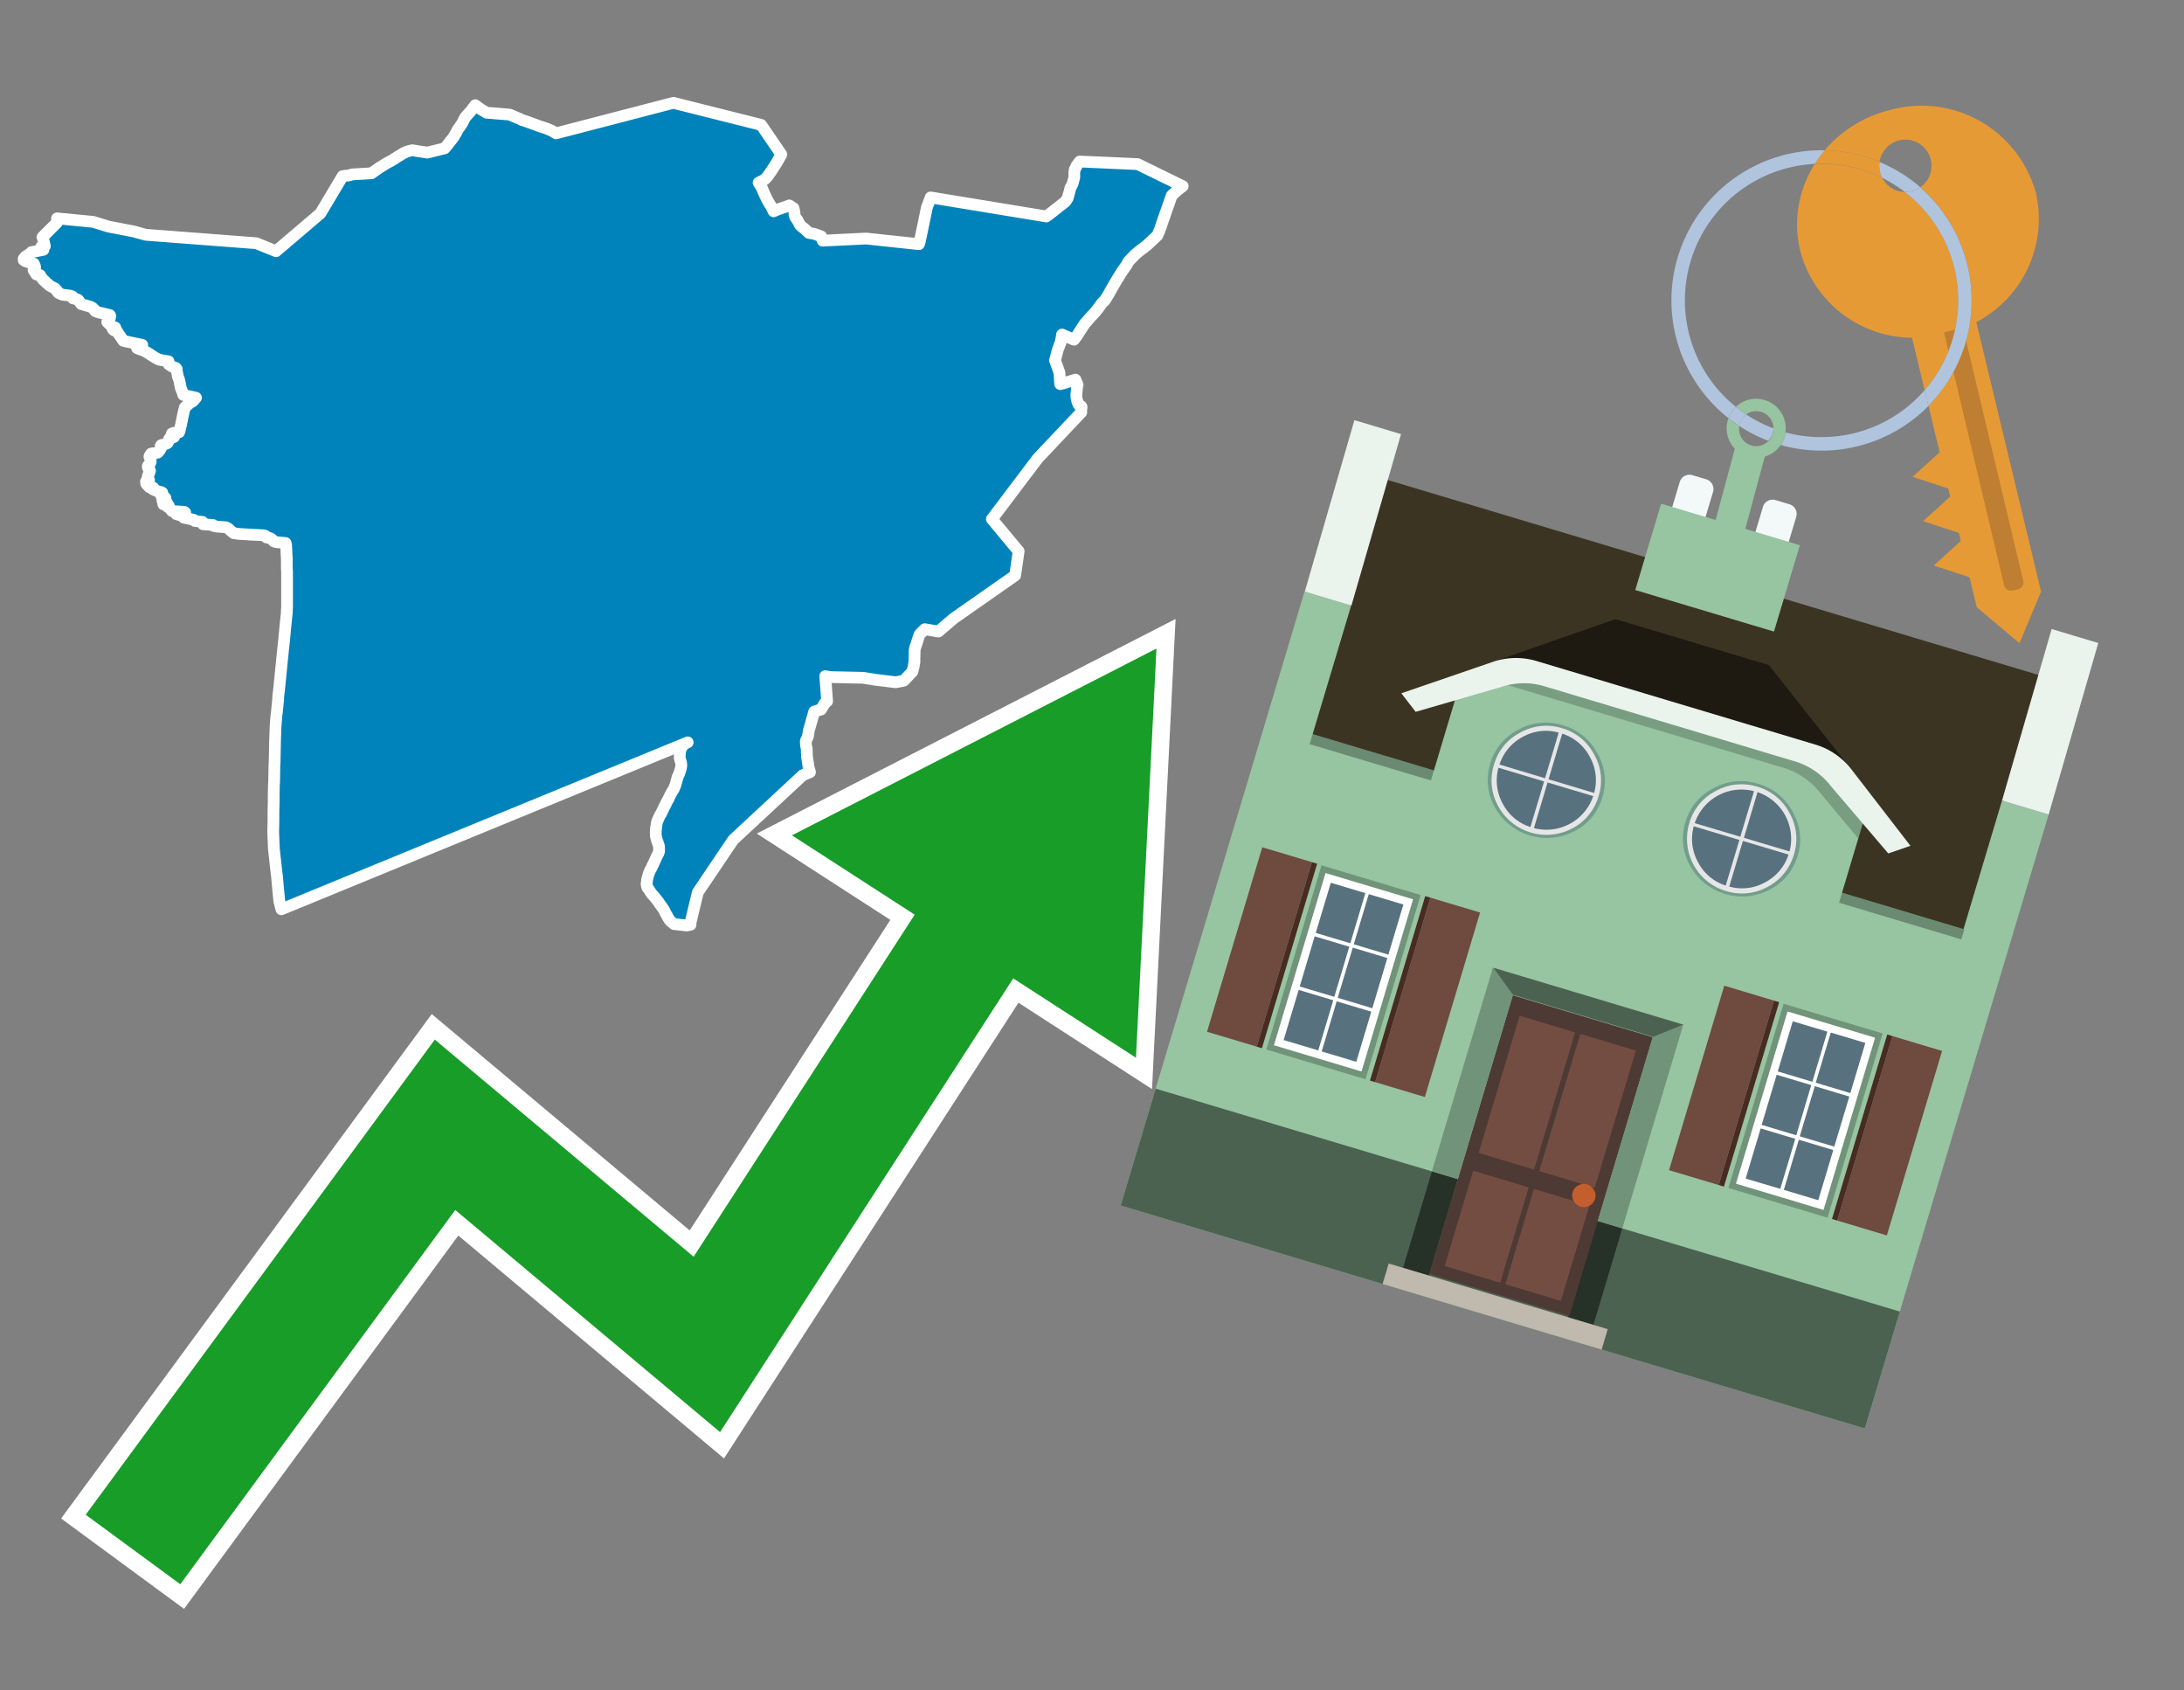 <svg id="Text" xmlns="http://www.w3.org/2000/svg" width="93.05" height="72" viewBox="0 0 93.05 72"><rect x="0" y="0" width="93.05" height="72" fill="#808080" stroke="none"/><polygon points="14.6,7.5 14.88,7.47 14.99,7.43 15.83,7.38 15.91,7.32 16,7.26 16.14,7.16 16.46,6.96 16.68,6.84 16.75,6.8 16.92,6.69 16.96,6.66 17.02,6.63 17.18,6.53 17.31,6.47 17.43,6.43 17.56,6.4 18.2,6.5 18.94,6.32 18.98,6.28 19.06,6.18 19.1,6.13 19.15,6.06 19.25,5.94 19.34,5.82 19.38,5.74 19.44,5.65 19.49,5.54 19.68,5.27 19.82,5 19.88,4.93 19.95,4.85 20.07,4.72 20.14,4.62 20.25,4.48 20.34,4.55 20.51,4.67 20.68,4.77 20.72,4.8 21.71,4.88 22.06,5.03 22.16,5.07 22.23,5.11 22.37,5.15 22.53,5.21 22.97,5.37 23.09,5.41 23.3,5.48 23.51,5.57 23.69,5.68 28.69,4.38 32.43,5.32 33.29,6.58 33.21,6.72 33.09,6.93 32.86,7.29 32.69,7.53 32.62,7.6 32.58,7.64 32.52,7.68 32.32,7.78 32.39,7.89 32.45,7.99 32.48,8.05 32.55,8.22 32.62,8.37 32.67,8.48 32.75,8.62 32.79,8.69 32.85,8.78 32.96,9 33.07,8.95 33.15,8.92 33.47,8.81 33.63,8.75 33.81,8.87 33.85,9.06 33.85,9.16 33.86,9.19 33.89,9.26 33.94,9.33 33.98,9.38 34,9.42 34.07,9.56 34.09,9.59 34.12,9.62 34.19,9.68 34.27,9.74 34.3,9.77 34.37,9.83 34.43,9.89 34.46,9.92 34.69,9.96 34.99,10.07 35.01,10.13 35.03,10.19 35.05,10.25 36.9,10.16 39.15,10.4 39.18,10.32 39.19,10.28 39.49,8.84 39.65,8.41 44.58,9.22 44.7,9.13 45.39,8.59 45.42,8.55 45.44,8.51 45.49,8.44 45.53,8.29 45.57,8.15 45.6,8.02 45.7,7.82 45.77,7.56 45.77,7.35 45.79,7.22 45.81,7.19 45.84,7.12 45.86,7.07 45.89,7.03 46,6.88 48.47,6.99 50.39,7.93 50.18,8.09 49.92,8.33 49.5,9.53 49.41,9.8 49.31,10.03 48.86,10.45 48.57,10.67 48.39,10.82 48.35,10.85 48.3,10.91 48.16,11.05 48.07,11.15 48.01,11.27 47.83,11.53 47.81,11.56 47.76,11.63 47.63,11.85 47.6,11.89 47.4,12.23 47.24,12.52 47.06,12.81 47.01,12.85 46.94,12.92 46.9,12.98 46.77,13.16 46.62,13.34 46.57,13.39 46.47,13.5 46.39,13.59 46.35,13.64 46.23,13.77 46.2,13.81 46.16,13.87 45.96,14.18 45.9,14.28 45.76,14.47 45.52,14.37 45.25,14.25 45.22,14.43 45.19,14.57 45.18,14.61 45.16,14.65 45.11,14.79 45.07,14.89 45.02,15.08 45,15.16 44.95,15.35 45.14,15.88 45.16,16.25 45.17,16.36 45.3,16.33 45.82,16.17 45.91,16.39 45.9,16.44 45.88,16.56 45.88,16.59 45.86,16.78 45.86,16.87 45.86,16.91 45.87,16.98 45.91,17.13 45.95,17.22 45.97,17.25 46.06,17.3 46.08,17.33 46.07,17.43 46.06,17.48 46.06,17.53 46.07,17.56 44.21,19.53 42.26,22.11 43.4,23.48 43.25,24.51 40.62,26.35 39.98,26.9 39.4,26.8 39.23,26.97 39.2,27 39.18,27.03 39.15,27.1 39.04,27.45 39.01,27.52 39,27.56 38.98,27.63 38.97,27.69 38.96,28.13 38.96,28.21 38.94,28.29 38.93,28.38 38.9,28.5 38.87,28.61 38.51,28.99 38.37,29.02 38.17,29.06 37.34,28.96 37.09,28.92 36.77,28.87 35.37,28.84 35.16,28.8 35.24,29.87 35.14,29.95 34.98,30.22 34.85,30.26 34.69,30.31 34.46,31.12 34.42,31.38 34.34,31.54 34.33,31.59 34.34,31.75 34.37,31.89 34.38,32.23 34.4,32.34 34.45,32.67 34.51,32.89 34.2,33.02 31.24,35.77 29.73,38.01 29.42,39.3 29.42,39.39 29.26,39.42 28.72,39.36 28.57,39.24 28.53,39.19 28.49,39.13 28.44,39.05 28.42,39 28.38,38.94 28.34,38.86 28.31,38.79 28.25,38.7 28.21,38.64 28.16,38.57 28.1,38.49 28.05,38.41 28,38.35 27.94,38.27 27.89,38.21 27.85,38.16 27.79,38.1 27.76,38.06 27.69,37.96 27.65,37.89 27.63,37.86 27.58,37.8 27.56,37.74 27.55,37.67 27.55,37.63 27.56,37.56 27.57,37.47 27.59,37.39 27.62,37.28 27.65,37.19 27.7,37.07 27.74,37 27.78,36.92 27.81,36.84 27.84,36.8 27.87,36.72 27.91,36.64 27.94,36.57 27.97,36.51 27.99,36.46 28.05,36.35 28.06,36.31 28.08,36.26 28.08,36.23 28.08,36.14 28.08,36.09 28.07,36.02 28.05,35.96 28.03,35.9 28,35.83 27.96,35.68 27.95,35.64 27.94,35.58 27.94,35.53 27.94,35.48 27.94,35.4 27.95,35.31 27.95,35.25 27.96,35.2 27.97,35.15 27.98,35.07 28,34.99 28.03,34.92 28.07,34.83 28.11,34.74 28.18,34.63 28.21,34.56 28.26,34.46 28.29,34.39 28.37,34.24 28.42,34.13 28.48,34.03 28.52,33.94 28.61,33.76 28.68,33.65 28.71,33.6 28.75,33.5 28.77,33.46 28.81,33.32 28.83,33.24 28.85,33.18 28.86,33.12 28.93,32.97 28.99,32.79 29.01,32.71 29.03,32.6 29.02,32.52 29.01,32.45 28.99,32.4 28.96,32.29 28.96,32.15 28.97,32.08 28.97,32.01 28.99,31.94 29.06,31.8 29.15,31.7 29.21,31.66 29.3,31.62 11.99,38.73 11.9,38.38 11.84,37.77 11.8,37.31 11.79,37.24 11.78,37.16 11.67,36.17 11.65,35.71 11.64,35.43 11.65,34.95 11.65,34.59 11.66,34.17 11.66,33.89 11.67,33.42 11.68,33.28 11.69,32.63 11.7,32.48 11.71,31.98 11.72,31.49 11.73,31.24 11.74,30.96 11.75,30.81 11.76,30.69 11.77,30.56 11.78,30.44 11.79,30.39 11.85,29.8 11.85,29.73 11.86,29.62 11.89,29.37 11.96,28.67 11.98,28.47 12.02,28.07 12.04,27.87 12.08,27.49 12.1,27.31 12.16,26.67 12.21,26.19 12.22,26.1 12.22,26.01 12.23,25.84 12.23,25.68 12.23,25.48 12.23,25.18 12.23,24.88 12.23,24.63 12.23,24.38 12.22,24.14 12.22,23.95 12.22,23.78 12.21,23.65 12.2,23.4 12.19,23.22 12.18,23.17 12.17,23.13 11.76,23.09 11.67,23.06 11.6,22.99 11.56,22.95 11.5,22.92 11.35,22.89 11.32,22.83 11.24,22.8 10.65,22.77 10.17,22.74 9.96,22.71 9.91,22.67 9.87,22.64 9.8,22.58 9.75,22.53 9.69,22.49 9.63,22.46 9.25,22.43 9.1,22.4 9.07,22.36 8.65,22.33 8.65,22.27 8.63,22.23 8.3,22.19 8.25,22.14 7.98,22.08 7.83,22.05 7.88,22.01 7.81,21.97 7.65,21.94 7.51,21.9 7.55,21.86 7.89,21.83 7.85,21.8 7.33,21.77 7.3,21.72 7.25,21.67 7.21,21.62 7.14,21.59 7.19,21.54 7.06,21.51 6.96,21.48 7.02,21.45 7.12,21.42 6.94,21.38 6.97,21.35 6.92,21.32 6.98,21.26 7.05,21.21 6.98,21.17 6.87,21.12 6.94,21.08 6.92,21.02 6.91,20.98 6.84,20.95 6.66,20.91 6.6,20.88 6.51,20.84 6.52,20.81 6.54,20.78 6.36,20.75 6.44,20.72 6.31,20.69 6.27,20.65 6.23,20.6 6.23,20.54 6.22,20.51 6.24,20.48 6.35,20.45 6.3,20.4 6.29,20.37 6.29,20.32 6.31,20.25 6.33,20.21 6.35,20.17 6.37,20.11 6.39,20.05 6.38,20.02 6.35,19.99 6.32,19.96 6.3,19.91 6.3,19.88 6.3,19.84 6.34,19.81 6.4,19.72 6.42,19.67 6.42,19.58 6.37,19.47 6.37,19.43 6.4,19.39 6.41,19.36 6.44,19.32 6.72,19.28 6.75,19.25 6.82,19.16 6.85,19.11 6.86,19.07 6.85,19.02 6.85,18.99 6.87,18.96 7.06,18.91 7.14,18.87 7.17,18.81 7.19,18.76 7.2,18.72 7.22,18.68 7.33,18.65 7.42,18.61 7.34,18.56 7.31,18.51 7.32,18.47 7.38,18.44 7.63,18.41 7.65,18.36 7.67,18.27 7.68,18.24 7.7,18.14 7.72,18.08 7.73,17.99 7.75,17.92 7.76,17.85 7.77,17.81 7.79,17.71 7.81,17.62 7.87,17.36 8.07,17.18 8.23,17.08 8.27,17.03 8.35,16.94 7.81,16.82 7.78,16.72 7.74,16.62 7.7,16.51 7.64,16.21 7.61,16.11 7.58,16.05 7.56,15.93 7.53,15.79 7.52,15.76 7.53,15.72 7.49,15.67 7.34,15.62 7.3,15.59 7.25,15.56 7.19,15.52 7.18,15.49 7.18,15.46 7.18,15.39 6.78,15.32 6.64,15.25 6.56,15.2 6.45,15.13 6.33,15.05 6.26,15.01 6.19,14.97 6.14,14.94 5.91,14.86 5.84,14.83 5.87,14.76 5.96,14.73 6.06,14.69 5.26,14.52 5.13,14.33 5,14.14 4.98,14.1 4.86,14.07 4.81,14.03 4.79,13.99 4.91,13.95 4.77,13.91 4.57,13.72 4.58,13.69 4.68,13.56 4.65,13.53 4.7,13.46 4.68,13.42 4.18,13.3 4.07,13.26 4.04,13.23 4.03,13.2 3.95,13.12 3.87,13.07 3.73,13.03 3.46,12.95 3.33,12.77 3.26,12.74 3.11,12.71 3.1,12.67 3.09,12.63 2.98,12.59 2.65,12.55 2.52,12.49 2.47,12.46 2.45,12.42 2.43,12.38 2.37,12.33 2.35,12.29 2.12,12.17 2.09,12.14 2.05,12.1 1.99,12.06 1.95,12.02 1.91,11.97 1.85,11.93 1.72,11.76 1.71,11.72 1.55,11.69 1.43,11.5 1.47,11.47 1.5,11.39 1.48,11.31 1.44,11.23 1.31,11.2 1.07,11.12 1.01,11.08 1.01,11.02 1.05,10.98 1.07,10.94 1.31,10.78 1.34,10.74 1.85,10.64 1.83,10.59 1.82,10.55 1.76,10.51 1.91,10.48 1.85,10.22 1.81,10.1 2.42,9.49 2.43,9.3 3.97,9.45 4.62,9.65 5.7,9.86 6.21,10 10.92,10.36 11.76,10.7 13.65,9.09 " fill="#0083ba" stroke="#fff" stroke-linejoin="round" stroke-width="0.5"/><polygon points="49.272 27.624 33.741 35.58 38.97 38.959 29.553 53.529 18.525 44.281 3.652 64.518 7.681 67.479 19.396 51.538 30.678 60.999 43.169 41.673 48.398 45.053 49.272 27.624" fill="none" stroke="#fff" stroke-miterlimit="10" stroke-width="1.5"/><polygon points="49.272 27.624 33.741 35.58 38.97 38.959 29.553 53.529 18.525 44.281 3.652 64.518 7.681 67.479 19.396 51.538 30.678 60.999 43.169 41.673 48.398 45.053 49.272 27.624" fill="#179d28"/><path d="M80.19,7.577a1.16,1.16,0,0,1-.094-.251,1.114,1.114,0,0,1-.018-.429A6.367,6.367,0,0,0,77.743,6.4a5.269,5.269,0,0,0-.423.577c.1,0,.192-.007.288-.007A5.794,5.794,0,0,1,80.19,7.577Z" fill="#e69a35"/><path d="M77.608,6.4A6.394,6.394,0,0,0,73.64,17.81a1.26,1.26,0,0,1,.317-.48A5.821,5.821,0,0,1,77.32,6.981a5.269,5.269,0,0,1,.423-.577Z" fill="#b0c4de"/><path d="M84.2,13.72a4.962,4.962,0,0,0,2.545-5.48,5.047,5.047,0,0,0-6.179-3.566A5.322,5.322,0,0,0,77.743,6.4a6.367,6.367,0,0,1,2.335.493,1.114,1.114,0,1,1,1.736,1.084,6.392,6.392,0,0,1,.347,9.3l.479,1.985-.438.4-.716.648.92.3.6.2.082.341-.438.4-.716.648.92.3.605.2.082.341-.438.4-.716.649.92.3.605.2.307,1.274,1.821,1.534.921-2.2Z" fill="#e69a35"/><path d="M81.154,8.179a1.115,1.115,0,0,1-.964-.6,5.794,5.794,0,0,0-2.582-.6c-.1,0-.192,0-.288.007a4.783,4.783,0,0,0-.625,3.685,4.962,4.962,0,0,0,4.765,3.715L82,16.617a5.82,5.82,0,0,0-.846-8.438Z" fill="#e69a35"/><path d="M74.1,18.142a6.386,6.386,0,0,0,1.232.63.73.73,0,0,0,.224-.527h0a5.783,5.783,0,0,1-1.159-.593A.733.733,0,0,0,74.1,18.142Z" fill="#b0c4de"/><path d="M74.4,17.652q-.228-.152-.44-.322a1.26,1.26,0,0,0-.317.48c.148.117.3.228.46.332A.733.733,0,0,1,74.4,17.652Z" fill="#b0c4de"/><path d="M74.824,16.984a1.257,1.257,0,0,0-.867.346c.141.114.288.222.44.322a.731.731,0,0,1,1.159.593h0a.732.732,0,1,1-1.463,0,.7.7,0,0,1,.007-.1c-.158-.1-.312-.215-.46-.332a1.258,1.258,0,0,0,.273,1.3l-.979,3.635,1.275.341.98-3.639a1.266,1.266,0,0,0,.681-.5,1.249,1.249,0,0,0,.2-.538,1.328,1.328,0,0,0,.012-.168A1.262,1.262,0,0,0,74.824,16.984Z" fill="#97c4a1"/><path d="M85.974,25.1l-.226.053a.3.3,0,0,1-.362-.223l-2.56-10.777.81-.193L86.2,24.736A.3.3,0,0,1,85.974,25.1Z" fill="#bf7f32"/><path d="M80.1,7.326a1.16,1.16,0,0,0,.094.251,5.833,5.833,0,0,1,.964.6,1.137,1.137,0,0,0,.287-.031,1.108,1.108,0,0,0,.373-.167A6.371,6.371,0,0,0,80.078,6.9,1.114,1.114,0,0,0,80.1,7.326Z" fill="#b0c4de"/><path d="M77.608,18.618a5.836,5.836,0,0,1-1.534-.2,1.24,1.24,0,0,1-.2.537,6.4,6.4,0,0,0,6.291-1.666L82,16.617A5.807,5.807,0,0,1,77.608,18.618Z" fill="#b0c4de"/><path d="M81.814,7.981a1.108,1.108,0,0,1-.373.167,1.137,1.137,0,0,1-.287.031A5.82,5.82,0,0,1,82,16.617l.161.667a6.392,6.392,0,0,0-.347-9.3Z" fill="#b0c4de"/><polygon points="83.79 39.753 55.78 31.364 58.988 20.404 86.964 28.783 83.79 39.753 83.79 39.753" fill="#3c3422" fill-rule="evenodd"/><polygon points="81.705 53.32 87.284 34.692 85.297 34.097 83.656 39.575 55.926 31.269 57.567 25.791 55.579 25.196 47.746 51.348 79.451 60.844 81.705 53.32" fill="#97c4a1" fill-rule="evenodd"/><rect x="69.522" y="21.148" width="0.444" height="28.983" transform="translate(15.592 92.226) rotate(-73.326)" opacity="0.3"/><polygon points="87.284 34.692 85.297 34.097 87.411 26.793 89.398 27.388 87.284 34.692 87.284 34.692" fill="#eaf3ec" fill-rule="evenodd"/><polygon points="57.578 25.794 55.591 25.199 57.705 17.896 59.692 18.491 57.578 25.794 57.578 25.794" fill="#eaf3ec" fill-rule="evenodd"/><polygon points="79.451 60.844 80.943 55.865 49.238 46.369 47.747 51.348 79.451 60.844 79.451 60.844" fill="#4c6251" fill-rule="evenodd"/><path d="M71.566,20.528l-.522,1.743,1.418.425.523-1.744a.432.432,0,0,0-.289-.536l-.593-.177A.431.431,0,0,0,71.566,20.528Z" fill="#f3f9f8" fill-rule="evenodd"/><path d="M75.111,21.589l-.522,1.743,1.418.425.522-1.743a.43.43,0,0,0-.289-.536l-.593-.178A.43.43,0,0,0,75.111,21.589Z" fill="#f3f9f8" fill-rule="evenodd"/><polygon points="75.368 28.329 68.829 26.37 63.807 28.121 78.733 32.591 75.368 28.329" fill="#1e1a11"/><polygon points="78.248 32.422 64.442 28.287 62.236 28.998 60.064 36.247 77.453 41.455 79.651 34.116 78.248 32.422" fill="#97c4a1"/><path d="M77.74,32.516S65.088,28.725,65,28.7l-.938.43,11.892,3.562a3.175,3.175,0,0,1,1.532,1l1.685,2.02.327-1.09Z" fill-rule="evenodd" opacity="0.2"/><path d="M77.35,31.716,65.458,28.154a3.041,3.041,0,0,0-1.854.037l-3.9,1.339.611.79,3.626-1.054a3.045,3.045,0,0,1,1.855-.037l10.673,3.2A3.028,3.028,0,0,1,78,33.477l2.45,2.874.945-.325-2.518-3.26A3.036,3.036,0,0,0,77.35,31.716Z" fill="#eaf3ec"/><polygon points="76.683 23.223 70.773 21.453 69.671 25.132 75.581 26.902 76.683 23.223 76.683 23.223" fill="#97c4a1" fill-rule="evenodd"/><g id="Symbol_9_0_Layer2_0_MEMBER_8_MEMBER_21_MEMBER_0_FILL" data-name="Symbol 9 0 Layer2 0 MEMBER 8 MEMBER 21 MEMBER 0 FILL"><path d="M66.584,30.892a2.39,2.39,0,0,0-1.891.189,2.317,2.317,0,0,0-1.2,1.448A2.345,2.345,0,0,0,63.7,34.4a2.528,2.528,0,0,0,3.367,1.008,2.339,2.339,0,0,0,1.2-1.447,2.313,2.313,0,0,0-.208-1.87A2.394,2.394,0,0,0,66.584,30.892Z" fill="#729d8c"/></g><g id="Symbol_9_0_Layer2_0_MEMBER_8_MEMBER_21_MEMBER_1_FILL" data-name="Symbol 9 0 Layer2 0 MEMBER 8 MEMBER 21 MEMBER 1 FILL"><path d="M66.547,31.016a2.241,2.241,0,0,0-1.769.185,2.213,2.213,0,0,0-1.127,1.376,2.239,2.239,0,0,0,.185,1.768,2.341,2.341,0,0,0,3.145.942,2.234,2.234,0,0,0,1.126-1.376,2.207,2.207,0,0,0-.185-1.768A2.237,2.237,0,0,0,66.547,31.016Z" fill="#e6e6e6"/></g><g id="Symbol_9_0_Layer2_0_MEMBER_8_MEMBER_21_MEMBER_2_MEMBER_0_FILL" data-name="Symbol 9 0 Layer2 0 MEMBER 8 MEMBER 21 MEMBER 2 MEMBER 0 FILL"><path d="M65.787,33.284,63.843,32.7a2.036,2.036,0,0,0,.186,1.539,2.015,2.015,0,0,0,1.175.986Z" fill="#58717f"/></g><g id="Symbol_9_0_Layer2_0_MEMBER_8_MEMBER_21_MEMBER_2_MEMBER_1_FILL" data-name="Symbol 9 0 Layer2 0 MEMBER 8 MEMBER 21 MEMBER 2 MEMBER 1 FILL"><path d="M65.827,33.148l.582-1.944a2.01,2.01,0,0,0-1.523.178,2.037,2.037,0,0,0-1,1.183Z" fill="#58717f"/></g><g id="Symbol_9_0_Layer2_0_MEMBER_8_MEMBER_21_MEMBER_2_MEMBER_2_FILL" data-name="Symbol 9 0 Layer2 0 MEMBER 8 MEMBER 21 MEMBER 2 MEMBER 2 FILL"><path d="M67.878,33.91l-1.943-.582-.582,1.944a2.1,2.1,0,0,0,2.525-1.362Z" fill="#58717f"/></g><g id="Symbol_9_0_Layer2_0_MEMBER_8_MEMBER_21_MEMBER_2_MEMBER_3_FILL" data-name="Symbol 9 0 Layer2 0 MEMBER 8 MEMBER 21 MEMBER 2 MEMBER 3 FILL"><path d="M66.558,31.249l-.582,1.943,1.943.582a2.031,2.031,0,0,0-.186-1.539A2.009,2.009,0,0,0,66.558,31.249Z" fill="#58717f"/></g><g id="Symbol_9_0_Layer2_0_MEMBER_8_MEMBER_21_MEMBER_0_FILL-2" data-name="Symbol 9 0 Layer2 0 MEMBER 8 MEMBER 21 MEMBER 0 FILL"><path d="M74.9,33.384a2.4,2.4,0,0,0-1.891.189,2.316,2.316,0,0,0-1.2,1.448,2.341,2.341,0,0,0,.209,1.87A2.527,2.527,0,0,0,75.387,37.9a2.345,2.345,0,0,0,1.2-1.447,2.314,2.314,0,0,0-.209-1.87A2.389,2.389,0,0,0,74.9,33.384Z" fill="#729d8c"/></g><g id="Symbol_9_0_Layer2_0_MEMBER_8_MEMBER_21_MEMBER_1_FILL-2" data-name="Symbol 9 0 Layer2 0 MEMBER 8 MEMBER 21 MEMBER 1 FILL"><path d="M74.867,33.508a2.239,2.239,0,0,0-1.768.185,2.21,2.21,0,0,0-1.127,1.376,2.316,2.316,0,0,0,1.564,2.883,2.261,2.261,0,0,0,1.765-.173A2.237,2.237,0,0,0,76.428,36.4a2.209,2.209,0,0,0-.185-1.769A2.239,2.239,0,0,0,74.867,33.508Z" fill="#e6e6e6"/></g><g id="Symbol_9_0_Layer2_0_MEMBER_8_MEMBER_21_MEMBER_2_MEMBER_0_FILL-2" data-name="Symbol 9 0 Layer2 0 MEMBER 8 MEMBER 21 MEMBER 2 MEMBER 0 FILL"><path d="M74.107,35.776l-1.943-.582a2.031,2.031,0,0,0,.186,1.539,2.009,2.009,0,0,0,1.175.986Z" fill="#58717f"/></g><g id="Symbol_9_0_Layer2_0_MEMBER_8_MEMBER_21_MEMBER_2_MEMBER_1_FILL-2" data-name="Symbol 9 0 Layer2 0 MEMBER 8 MEMBER 21 MEMBER 2 MEMBER 1 FILL"><path d="M74.148,35.64,74.73,33.7a2.1,2.1,0,0,0-2.525,1.362Z" fill="#58717f"/></g><g id="Symbol_9_0_Layer2_0_MEMBER_8_MEMBER_21_MEMBER_2_MEMBER_2_FILL-2" data-name="Symbol 9 0 Layer2 0 MEMBER 8 MEMBER 21 MEMBER 2 MEMBER 2 FILL"><path d="M76.2,36.4l-1.943-.582-.582,1.944a2.015,2.015,0,0,0,1.523-.178A2.036,2.036,0,0,0,76.2,36.4Z" fill="#58717f"/></g><g id="Symbol_9_0_Layer2_0_MEMBER_8_MEMBER_21_MEMBER_2_MEMBER_3_FILL-2" data-name="Symbol 9 0 Layer2 0 MEMBER 8 MEMBER 21 MEMBER 2 MEMBER 3 FILL"><path d="M74.879,33.741,74.3,35.684l1.943.582a2.1,2.1,0,0,0-1.361-2.525Z" fill="#58717f"/></g><polygon points="51.426 43.946 53.542 44.58 55.896 36.723 53.78 36.089 51.426 43.946 51.426 43.946" fill="#6e4a3f" fill-rule="evenodd"/><polygon points="53.542 44.58 53.764 44.647 56.117 36.789 55.896 36.723 53.542 44.58 53.542 44.58" fill="#482b22" fill-rule="evenodd"/><polygon points="60.706 46.726 58.59 46.092 60.943 38.235 63.059 38.868 60.706 46.726 60.706 46.726" fill="#6e4a3f" fill-rule="evenodd"/><polygon points="58.59 46.092 58.368 46.026 60.722 38.168 60.943 38.235 58.59 46.092 58.59 46.092" fill="#482b22" fill-rule="evenodd"/><rect x="53.146" y="39.209" width="8.19" height="4.408" transform="translate(1.145 84.365) rotate(-73.326)" fill="#719379"/><polygon points="60.205 38.304 56.474 37.187 54.277 44.522 58.008 45.639 60.205 38.304 60.205 38.304" fill="#fff" fill-rule="evenodd"/><path d="M59.792,38.527l-.64,2.136-1.474-.442.639-2.135,1.475.441Zm-1.621-.485-.64,2.136-1.474-.442L56.7,37.6l1.474.442Zm-2.158,1.84,1.475.441-.64,2.136-1.474-.441.639-2.136Zm-.683,2.282,1.474.441-.639,2.136L54.69,44.3l.64-2.135Zm.981,2.621.639-2.136,1.475.442-.64,2.135-1.474-.441Zm2.158-1.84L56.994,42.5l.64-2.136,1.474.442-.639,2.136Z" fill="#58717f" fill-rule="evenodd"/><polygon points="80.39 52.621 78.274 51.988 80.628 44.13 82.743 44.764 80.39 52.621 80.39 52.621" fill="#6e4a3f" fill-rule="evenodd"/><polygon points="78.274 51.988 78.053 51.921 80.406 44.064 80.628 44.13 78.274 51.988 78.274 51.988" fill="#482b22" fill-rule="evenodd"/><polygon points="71.111 49.842 73.227 50.476 75.58 42.619 73.464 41.985 71.111 49.842 71.111 49.842" fill="#6e4a3f" fill-rule="evenodd"/><polygon points="73.227 50.476 73.448 50.542 75.802 42.685 75.58 42.619 73.227 50.476 73.227 50.476" fill="#482b22" fill-rule="evenodd"/><rect x="72.83" y="45.105" width="8.19" height="4.408" transform="translate(9.534 107.426) rotate(-73.326)" fill="#719379"/><polygon points="76.159 43.083 79.889 44.2 77.692 51.535 73.962 50.418 76.159 43.083 76.159 43.083" fill="#fff" fill-rule="evenodd"/><path d="M76.381,43.5l1.475.442-.64,2.135-1.475-.441.64-2.136ZM78,43.981l1.474.442-.64,2.136-1.474-.442L78,43.981Zm.791,2.724-.64,2.135L76.679,48.4l.64-2.136,1.474.442Zm-.684,2.282-.639,2.135L76,50.68l.64-2.135,1.474.442Zm-2.26,1.65L74.375,50.2l.639-2.135,1.475.441-.64,2.136Zm-.791-2.724.64-2.135,1.474.441-.639,2.136-1.475-.442Z" fill="#58717f" fill-rule="evenodd"/><polygon points="67.888 56.431 69.118 52.323 68.019 51.994 66.789 56.102 67.888 56.431 67.888 56.431" fill="#263128" fill-rule="evenodd"/><polygon points="60.877 54.331 62.108 50.223 61.007 49.894 59.776 54.002 60.877 54.331 60.877 54.331" fill="#263128" fill-rule="evenodd"/><g id="Symbol_9_0_Layer2_0_MEMBER_8_MEMBER_12_MEMBER_0_FILL" data-name="Symbol 9 0 Layer2 0 MEMBER 8 MEMBER 12 MEMBER 0 FILL"><path d="M70.418,44.178l-5.965-1.786L60.9,54.27l5.964,1.786Z" fill="#4e3a34"/></g><g id="Symbol_9_0_Layer2_0_MEMBER_8_MEMBER_12_MEMBER_1_MEMBER_0_FILL" data-name="Symbol 9 0 Layer2 0 MEMBER 8 MEMBER 12 MEMBER 1 MEMBER 0 FILL"><path d="M65.358,49.815l1.75-5.843-2.363-.708L63,49.107Z" fill="#744d42"/></g><g id="Symbol_9_0_Layer2_0_MEMBER_8_MEMBER_12_MEMBER_1_MEMBER_1_FILL" data-name="Symbol 9 0 Layer2 0 MEMBER 8 MEMBER 12 MEMBER 1 MEMBER 1 FILL"><path d="M67.331,44.039l-1.75,5.842,2.364.708,1.75-5.842Z" fill="#744d42"/></g><g id="Symbol_9_0_Layer2_0_MEMBER_8_MEMBER_12_MEMBER_2_MEMBER_0_FILL" data-name="Symbol 9 0 Layer2 0 MEMBER 8 MEMBER 12 MEMBER 2 MEMBER 0 FILL"><path d="M63.915,54.633l1.215-4.058-2.363-.707-1.215,4.057Z" fill="#744d42"/></g><g id="Symbol_9_0_Layer2_0_MEMBER_8_MEMBER_12_MEMBER_2_MEMBER_1_FILL" data-name="Symbol 9 0 Layer2 0 MEMBER 8 MEMBER 12 MEMBER 2 MEMBER 1 FILL"><path d="M66.5,55.407l1.215-4.057-2.363-.708L64.138,54.7Z" fill="#744d42"/></g><g id="Symbol_9_0_Layer2_0_MEMBER_8_MEMBER_13_FILL" data-name="Symbol 9 0 Layer2 0 MEMBER 8 MEMBER 13 FILL"><path d="M67.959,51.058a.439.439,0,0,0-.045-.367.487.487,0,0,0-.669-.2.445.445,0,0,0-.239.282.457.457,0,0,0,.041.378.481.481,0,0,0,.293.242.459.459,0,0,0,.377-.042A.453.453,0,0,0,67.959,51.058Z" fill="#c35e2d"/></g><g id="Symbol_9_0_Layer2_0_MEMBER_8_MEMBER_14_FILL" data-name="Symbol 9 0 Layer2 0 MEMBER 8 MEMBER 14 FILL"><path d="M64.557,42.047l-.951-.833-2.6,8.68,1.1.329Z" fill="#719379"/></g><g id="Symbol_9_0_Layer2_0_MEMBER_8_MEMBER_15_FILL" data-name="Symbol 9 0 Layer2 0 MEMBER 8 MEMBER 15 FILL"><path d="M71.718,43.643l-1.2.19L68.072,52.01l1.046.313Z" fill="#719379"/></g><g id="Symbol_9_0_Layer2_0_MEMBER_8_MEMBER_16_FILL" data-name="Symbol 9 0 Layer2 0 MEMBER 8 MEMBER 16 FILL"><path d="M63.627,41.22l.836,1.156,5.961,1.786,1.294-.519Z" fill="#4c6251"/></g><polygon points="58.905 54.69 59.166 53.819 68.498 56.614 68.237 57.485 58.905 54.69 58.905 54.69" fill="#c0b9ad" fill-rule="evenodd"/></svg>